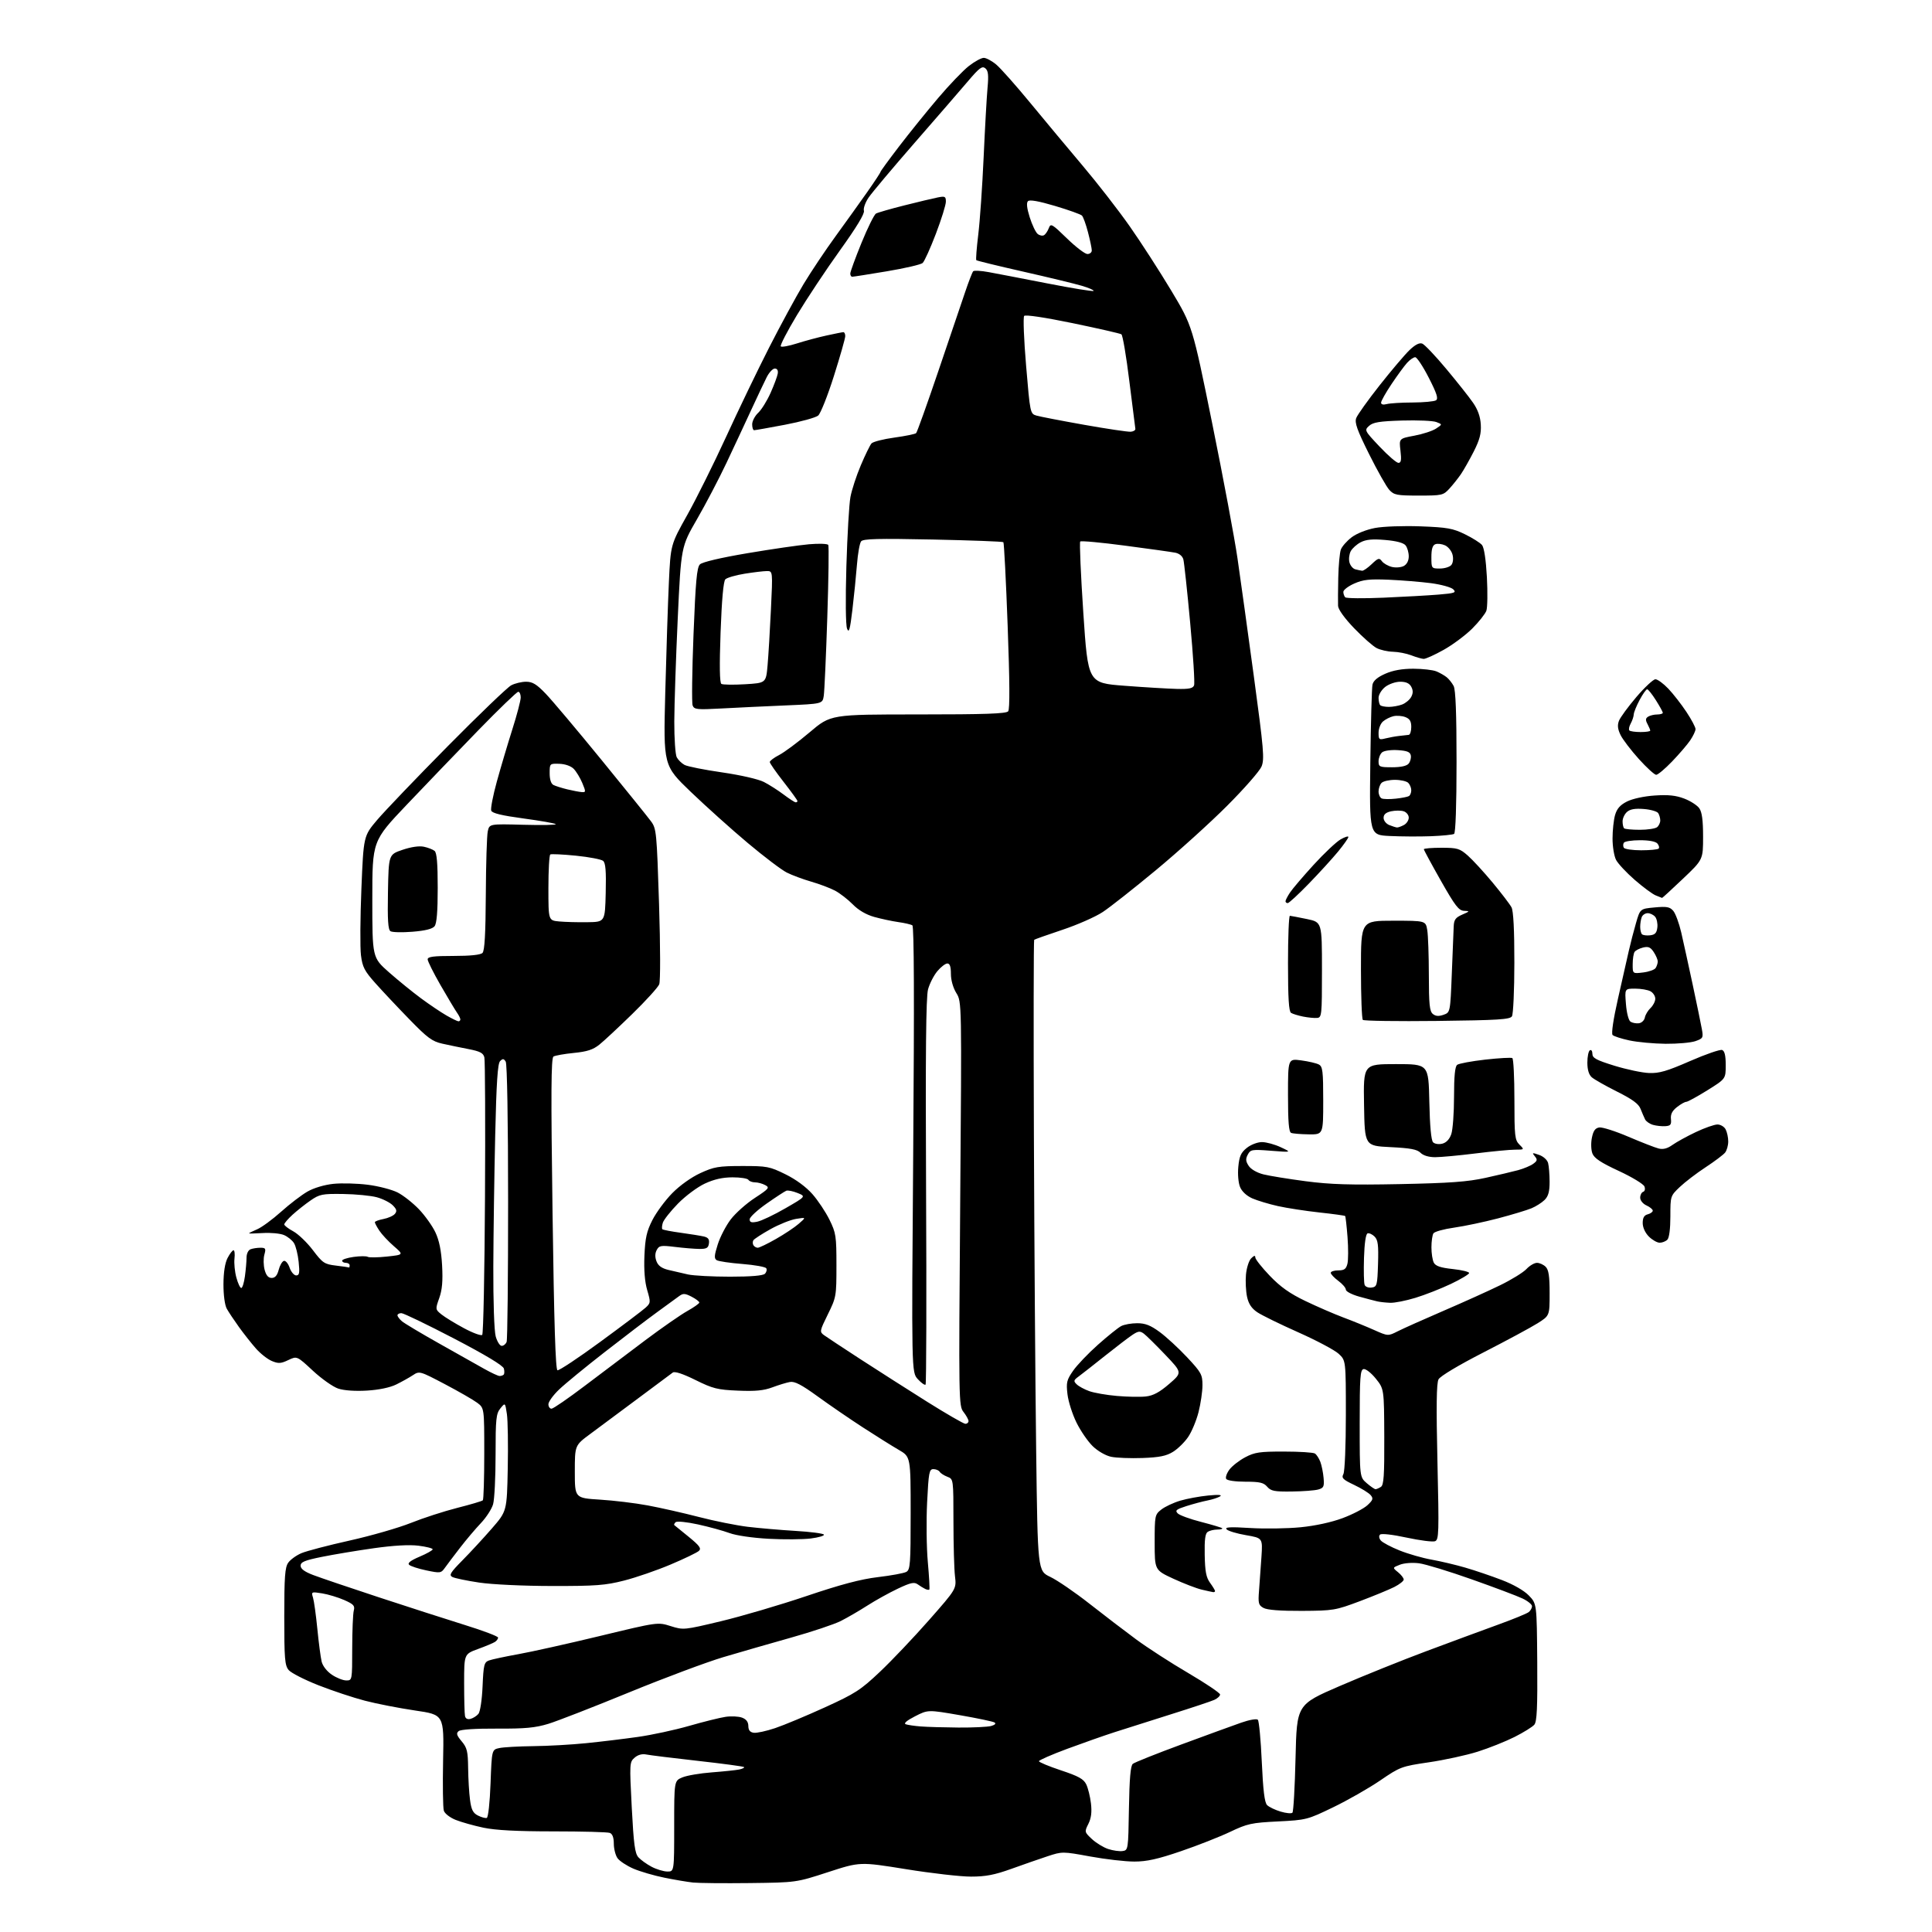 <?xml version="1.0" encoding="UTF-8" standalone="no"?>
<svg 
  version="1.1" 
  xmlns="http://www.w3.org/2000/svg" 
  xmlns:xlink="http://www.w3.org/1999/xlink" 
  xmlns:svg="http://www.w3.org/2000/svg"
  xmlns:rdf="http://www.w3.org/1999/02/22-rdf-syntax-ns#"
  xmlns:cc="http://creativecommons.org/ns#"
  xmlns:dc="http://purl.org/dc/elements/1.1/"
  viewBox="0 0 768 768"
  width="768"
  height="768"
>
<style>svg {background-color: white; }</style>"
<path stroke="none" fill="black" fill-rule="evenodd" d="M298.00,748.55C287.82,748.67 277.70,748.57 275.50,748.34C273.30,748.10 268.16,747.24 264.09,746.41C260.01,745.59 254.48,743.97 251.79,742.82C249.11,741.66 246.26,739.78 245.46,738.64C244.66,737.49 244.00,734.90 244.00,732.88C244.00,730.46 243.46,729.01 242.42,728.61C241.55,728.27 231.45,728.00 219.98,728.00C205.52,728.00 197.00,727.55 192.18,726.54C188.36,725.73 183.40,724.34 181.15,723.44C178.86,722.53 176.79,720.92 176.43,719.78C176.07,718.66 175.94,709.62 176.14,699.69C176.50,681.63 176.50,681.63 165.00,679.95C158.68,679.02 149.70,677.27 145.06,676.06C140.41,674.85 132.09,672.08 126.56,669.91C121.03,667.73 115.71,665.01 114.75,663.87C113.22,662.04 113.00,659.40 113.00,642.61C113.00,626.83 113.28,623.05 114.57,621.21C115.43,619.98 117.79,618.27 119.82,617.41C121.84,616.55 130.47,614.29 139.00,612.39C147.53,610.49 158.48,607.33 163.33,605.39C168.19,603.44 176.49,600.75 181.76,599.41C187.04,598.07 191.62,596.72 191.93,596.40C192.24,596.09 192.50,587.71 192.50,577.77C192.50,559.71 192.50,559.71 189.68,557.61C188.13,556.45 182.34,553.12 176.81,550.21C166.88,544.99 166.72,544.95 164.13,546.66C162.68,547.62 159.70,549.28 157.50,550.36C155.02,551.58 150.61,552.50 145.88,552.78C141.22,553.06 136.79,552.76 134.46,551.99C132.37,551.30 127.83,548.09 124.36,544.87C118.06,539.01 118.06,539.01 114.60,540.65C111.68,542.05 110.67,542.11 108.08,541.03C106.40,540.34 103.55,538.11 101.76,536.08C99.97,534.05 96.92,530.20 95.00,527.53C93.08,524.85 90.89,521.58 90.15,520.24C89.36,518.81 88.82,514.82 88.83,510.49C88.85,505.79 89.43,502.06 90.46,500.08C91.33,498.39 92.40,497.00 92.82,497.00C93.25,497.00 93.42,498.49 93.21,500.32C93.00,502.14 93.33,505.52 93.95,507.82C94.57,510.12 95.45,512.00 95.90,512.00C96.36,512.00 97.01,509.91 97.36,507.36C97.71,504.81 98.00,501.48 98.00,499.97C98.00,498.38 98.67,496.96 99.58,496.61C100.45,496.27 102.22,496.00 103.51,496.00C105.59,496.00 105.77,496.31 105.09,498.75C104.67,500.26 104.72,502.96 105.19,504.75C105.79,507.00 106.65,508.00 108.00,508.00C109.34,508.00 110.20,507.02 110.77,504.82C111.22,503.07 112.14,501.45 112.82,501.23C113.49,501.00 114.53,502.21 115.12,503.91C115.71,505.61 116.89,507.00 117.74,507.00C119.00,507.00 119.18,506.04 118.72,501.62C118.42,498.66 117.58,495.30 116.86,494.15C116.14,493.00 114.33,491.55 112.84,490.93C111.34,490.31 107.62,489.96 104.56,490.15C101.50,490.34 99.00,490.39 99.00,490.26C99.00,490.13 100.46,489.41 102.25,488.65C104.04,487.89 108.30,484.76 111.72,481.70C115.14,478.63 119.87,475.02 122.22,473.67C124.75,472.22 128.95,470.97 132.50,470.60C135.80,470.25 141.98,470.42 146.24,470.96C150.50,471.50 155.81,472.89 158.06,474.03C160.31,475.18 164.11,478.17 166.52,480.68C168.93,483.20 171.88,487.33 173.08,489.88C174.59,493.07 175.41,497.13 175.74,503.00C176.08,509.24 175.78,512.70 174.61,516.00C173.03,520.45 173.03,520.52 175.48,522.50C176.84,523.60 180.86,526.06 184.42,527.97C187.97,529.88 191.25,531.08 191.69,530.64C192.14,530.20 192.63,505.68 192.79,476.17C192.96,446.65 192.84,421.52 192.54,420.32C192.11,418.58 190.83,417.92 186.25,417.03C183.09,416.42 178.39,415.45 175.81,414.87C171.80,413.98 169.90,412.58 162.70,405.16C158.06,400.40 152.00,393.95 149.22,390.83C144.88,385.97 144.07,384.39 143.49,379.73C143.11,376.75 143.19,364.86 143.66,353.32C144.52,332.33 144.52,332.33 149.95,325.91C152.94,322.39 165.53,309.23 177.94,296.68C190.35,284.12 201.72,273.21 203.20,272.43C204.69,271.64 207.36,271.00 209.13,271.00C211.69,271.00 213.33,272.00 216.93,275.76C219.45,278.38 229.40,290.19 239.05,302.01C248.70,313.83 257.60,324.86 258.81,326.52C260.93,329.39 261.07,330.92 261.98,359.30C262.52,376.49 262.55,390.00 262.05,391.28C261.56,392.50 256.74,397.81 251.33,403.08C245.92,408.35 240.04,413.84 238.24,415.27C235.75,417.27 233.37,418.04 228.11,418.56C224.33,418.93 220.69,419.58 220.02,419.99C219.06,420.58 218.98,434.16 219.65,482.54C220.25,526.05 220.83,544.44 221.60,544.70C222.21,544.90 229.86,539.83 238.60,533.42C247.35,527.01 255.46,520.90 256.62,519.83C258.66,517.97 258.69,517.68 257.28,512.87C256.31,509.57 255.93,504.88 256.17,499.18C256.47,492.12 257.06,489.47 259.33,485.00C260.87,481.98 264.41,477.17 267.21,474.32C270.24,471.24 274.76,468.01 278.40,466.33C283.85,463.82 285.61,463.52 295.02,463.51C304.90,463.50 305.95,463.70 312.22,466.79C316.36,468.82 320.43,471.82 322.94,474.67C325.16,477.19 328.22,481.79 329.74,484.88C332.31,490.11 332.50,491.37 332.50,503.02C332.50,515.24 332.42,515.71 329.09,522.46C325.80,529.16 325.75,529.42 327.59,530.77C328.64,531.53 335.12,535.81 342.00,540.28C348.88,544.74 360.80,552.35 368.50,557.19C376.20,562.02 383.06,565.98 383.75,565.99C384.44,565.99 385.00,565.51 385.00,564.91C385.00,564.31 384.11,562.69 383.03,561.31C381.10,558.86 381.08,557.36 381.69,478.54C382.32,398.26 382.32,398.26 380.16,394.76C378.86,392.65 378.00,389.62 378.00,387.13C378.00,384.24 377.58,383.00 376.59,383.00C375.81,383.00 374.02,384.37 372.62,386.05C371.21,387.72 369.54,390.98 368.91,393.30C368.09,396.33 367.87,418.67 368.13,473.67C368.34,515.56 368.24,550.09 367.93,550.41C367.61,550.72 366.23,549.75 364.85,548.24C362.34,545.50 362.34,545.50 363.02,457.00C363.47,397.72 363.36,368.28 362.68,367.84C362.12,367.48 359.61,366.89 357.08,366.54C354.56,366.18 350.25,365.26 347.50,364.49C344.29,363.59 341.23,361.80 339.00,359.51C337.07,357.55 333.91,355.10 331.97,354.06C330.03,353.03 325.75,351.41 322.47,350.47C319.19,349.52 314.80,347.89 312.73,346.84C310.65,345.79 303.68,340.51 297.23,335.09C290.78,329.68 280.60,320.53 274.60,314.78C263.70,304.31 263.70,304.31 264.45,275.40C264.86,259.51 265.51,239.75 265.89,231.50C266.59,216.50 266.59,216.50 273.22,204.67C276.86,198.16 283.79,184.21 288.63,173.67C293.46,163.13 301.14,147.18 305.70,138.23C310.26,129.29 316.43,117.91 319.42,112.95C322.41,107.99 328.15,99.40 332.18,93.87C336.21,88.33 341.86,80.44 344.75,76.33C347.64,72.22 350.00,68.63 350.00,68.35C350.00,68.07 353.34,63.50 357.42,58.17C361.49,52.85 368.46,44.23 372.90,39.00C377.33,33.77 382.83,28.04 385.12,26.25C387.40,24.46 390.08,23.00 391.06,23.00C392.04,23.00 394.29,24.21 396.05,25.69C397.81,27.17 403.90,34.04 409.58,40.94C415.27,47.85 424.67,59.12 430.48,66.00C436.29,72.88 444.68,83.67 449.11,90.00C453.55,96.33 460.97,107.82 465.60,115.54C474.01,129.58 474.01,129.58 481.92,168.54C486.27,189.97 490.78,214.03 491.93,222.00C493.09,229.97 496.02,251.11 498.44,268.98C502.37,297.99 502.69,301.80 501.47,304.72C500.72,306.52 494.57,313.54 487.80,320.31C481.04,327.09 468.32,338.58 459.55,345.85C450.78,353.12 441.26,360.63 438.38,362.53C435.51,364.44 428.28,367.63 422.33,369.61C416.37,371.60 411.32,373.39 411.10,373.59C410.88,373.79 410.83,408.73 410.99,451.23C411.15,493.73 411.55,550.09 411.89,576.49C412.50,624.47 412.50,624.47 417.50,626.84C420.25,628.14 427.23,632.91 433.00,637.44C438.77,641.97 447.14,648.37 451.59,651.65C456.04,654.94 465.37,660.98 472.34,665.06C479.30,669.15 485.00,672.99 485.00,673.59C485.00,674.19 483.98,675.15 482.72,675.72C481.47,676.29 473.71,678.87 465.47,681.46C457.24,684.05 447.12,687.26 443.00,688.59C438.88,689.92 430.44,692.89 424.25,695.18C418.06,697.48 413.00,699.69 413.00,700.10C413.00,700.50 416.94,702.14 421.75,703.74C428.74,706.06 430.76,707.18 431.79,709.30C432.51,710.76 433.35,714.17 433.67,716.87C434.08,720.35 433.78,722.73 432.65,725.01C431.06,728.18 431.08,728.27 434.05,731.05C435.71,732.60 438.62,734.38 440.52,735.01C442.41,735.63 444.99,736.00 446.23,735.82C448.47,735.50 448.50,735.30 448.77,718.85C448.97,706.96 449.41,701.91 450.31,701.16C451.00,700.58 459.65,697.13 469.54,693.48C479.42,689.83 490.12,685.93 493.33,684.81C496.62,683.65 499.53,683.14 500.01,683.63C500.48,684.11 501.19,691.62 501.58,700.33C502.10,711.76 502.68,716.54 503.69,717.55C504.46,718.32 506.87,719.48 509.05,720.13C511.23,720.79 513.35,720.99 513.76,720.58C514.17,720.17 514.73,710.34 515.00,698.72C515.50,677.61 515.50,677.61 532.50,670.25C541.85,666.21 557.38,659.95 567.00,656.36C576.62,652.76 589.44,648.03 595.47,645.84C601.51,643.66 607.02,641.40 607.72,640.81C608.43,640.23 609.00,639.19 609.00,638.49C609.00,637.80 607.31,636.42 605.25,635.44C603.19,634.45 594.12,631.03 585.10,627.84C576.08,624.64 566.63,621.76 564.10,621.43C561.47,621.09 558.21,621.33 556.50,621.99C553.50,623.16 553.50,623.16 555.75,624.99C556.99,626.00 558.00,627.30 558.00,627.89C558.00,628.48 556.31,629.81 554.25,630.86C552.19,631.90 546.00,634.45 540.50,636.52C530.88,640.13 530.01,640.28 517.50,640.35C508.94,640.39 503.74,639.99 502.27,639.18C500.27,638.08 500.08,637.36 500.49,632.22C500.74,629.08 501.17,623.10 501.44,618.95C501.94,611.40 501.94,611.40 495.34,610.26C491.71,609.64 488.23,608.60 487.62,607.95C486.76,607.04 488.92,606.91 497.00,607.41C502.77,607.76 511.77,607.63 517.00,607.11C522.81,606.54 529.31,605.13 533.71,603.48C537.68,602.00 542.11,599.70 543.56,598.36C545.79,596.29 545.99,595.69 544.87,594.35C544.15,593.48 541.19,591.65 538.30,590.28C533.79,588.14 533.18,587.53 534.02,585.96C534.57,584.93 535.00,574.67 535.00,562.47C535.00,540.80 535.00,540.80 532.14,538.15C530.57,536.69 523.36,532.86 516.13,529.64C508.89,526.42 501.54,522.82 499.78,521.63C497.52,520.10 496.33,518.32 495.72,515.49C495.25,513.29 495.05,509.33 495.29,506.68C495.53,504.02 496.46,501.11 497.36,500.21C498.51,499.06 499.00,498.96 499.00,499.85C499.00,500.56 501.59,503.83 504.75,507.13C509.01,511.58 512.68,514.18 518.91,517.17C523.54,519.39 530.29,522.32 533.91,523.68C537.54,525.03 543.03,527.27 546.13,528.65C551.76,531.16 551.76,531.16 555.63,529.20C557.76,528.12 565.94,524.46 573.81,521.07C581.69,517.68 591.81,513.11 596.31,510.91C600.82,508.72 605.53,505.81 606.79,504.46C608.05,503.11 609.93,502.00 610.97,502.00C612.01,502.00 613.56,502.71 614.43,503.57C615.62,504.77 616.00,507.29 616.00,514.07C616.00,523.00 616.00,523.00 611.25,526.00C608.64,527.65 598.96,532.87 589.74,537.59C579.76,542.70 572.52,547.04 571.84,548.30C571.02,549.84 570.90,558.92 571.41,581.22C572.06,609.43 571.98,612.07 570.45,612.66C569.53,613.01 564.45,612.36 559.14,611.22C553.50,610.00 549.12,609.51 548.59,610.03C548.05,610.56 548.17,611.50 548.89,612.37C549.56,613.17 552.92,614.96 556.37,616.34C559.82,617.72 565.53,619.36 569.07,619.98C572.61,620.61 578.65,622.04 582.50,623.16C586.35,624.28 592.90,626.50 597.05,628.10C601.63,629.85 605.84,632.27 607.75,634.25C610.90,637.50 610.90,637.50 611.08,660.75C611.21,678.72 610.95,684.35 609.93,685.58C609.21,686.45 605.66,688.65 602.06,690.47C598.45,692.28 591.84,694.92 587.36,696.33C582.88,697.74 574.17,699.64 568.01,700.54C557.12,702.14 556.58,702.34 548.65,707.76C544.17,710.82 535.77,715.61 530.00,718.40C519.70,723.38 519.28,723.48 508.00,724.05C497.49,724.57 495.85,724.93 489.00,728.19C484.88,730.15 476.07,733.62 469.44,735.88C460.19,739.04 455.86,740.00 450.90,740.00C447.34,740.00 439.45,739.09 433.37,737.98C422.38,735.97 422.27,735.97 416.40,737.90C413.16,738.97 406.68,741.22 402.00,742.91C395.38,745.29 391.84,745.98 386.00,745.98C381.88,745.99 370.25,744.66 360.18,743.03C341.85,740.08 341.85,740.08 329.18,744.20C316.50,748.33 316.50,748.33 298.00,748.55zM265.25,743.96C268.00,744.00 268.00,744.00 268.00,725.95C268.00,707.90 268.00,707.90 271.25,706.54C273.04,705.79 278.33,704.89 283.00,704.54C287.68,704.18 292.57,703.67 293.87,703.40C295.17,703.12 296.03,702.69 295.77,702.44C295.52,702.18 287.25,701.07 277.40,699.97C267.56,698.87 258.34,697.73 256.91,697.44C255.25,697.10 253.59,697.55 252.26,698.71C250.25,700.45 250.22,700.96 251.13,718.46C251.90,733.12 252.38,736.77 253.78,738.31C254.73,739.36 257.07,741.04 259.00,742.06C260.92,743.08 263.74,743.93 265.25,743.96zM193.50,722.65C194.07,722.47 194.72,716.54 195.00,708.93C195.50,695.52 195.50,695.52 198.50,694.88C200.15,694.52 206.22,694.19 212.00,694.12C217.78,694.06 227.22,693.53 233.00,692.94C238.78,692.36 248.02,691.24 253.54,690.46C259.07,689.68 268.26,687.70 273.96,686.06C279.67,684.42 286.18,682.80 288.42,682.47C290.66,682.13 293.61,682.28 294.98,682.79C296.65,683.41 297.46,684.49 297.48,686.11C297.49,687.78 298.14,688.59 299.62,688.80C300.79,688.97 304.62,688.14 308.12,686.96C311.63,685.78 320.52,682.07 327.89,678.71C339.98,673.20 342.10,671.84 349.79,664.56C354.48,660.13 363.24,650.90 369.27,644.05C380.23,631.60 380.23,631.60 379.62,626.55C379.29,623.77 379.01,613.95 379.01,604.73C379.00,587.95 379.00,587.95 376.60,587.04C375.28,586.53 373.90,585.65 373.54,585.06C373.18,584.48 372.05,584.00 371.04,584.00C369.38,584.00 369.14,585.30 368.54,597.25C368.18,604.54 368.30,615.23 368.83,621.00C369.35,626.77 369.62,631.67 369.43,631.87C369.24,632.08 368.50,631.97 367.79,631.63C367.08,631.29 365.74,630.47 364.81,629.80C363.41,628.80 361.99,629.11 356.86,631.54C353.42,633.17 347.98,636.19 344.77,638.25C341.56,640.31 336.81,643.07 334.21,644.38C331.62,645.69 322.75,648.65 314.50,650.97C306.25,653.29 294.10,656.79 287.50,658.75C280.90,660.72 264.02,667.03 250.00,672.78C235.97,678.54 221.57,684.14 218.00,685.24C212.77,686.83 208.77,687.21 197.56,687.15C188.94,687.10 183.12,687.49 182.32,688.15C181.28,689.02 181.52,689.82 183.51,692.19C185.67,694.76 186.01,696.18 186.09,702.83C186.14,707.05 186.47,712.74 186.84,715.47C187.36,719.42 188.02,720.71 190.00,721.71C191.38,722.40 192.95,722.83 193.50,722.65zM381.00,686.73C386.77,686.77 392.62,686.49 393.99,686.11C395.51,685.68 396.04,685.14 395.34,684.71C394.72,684.32 388.51,683.02 381.55,681.81C368.89,679.62 368.89,679.62 363.73,682.26C360.46,683.93 359.11,685.09 360.04,685.42C360.84,685.70 363.52,686.10 366.00,686.29C368.48,686.49 375.23,686.68 381.00,686.73zM187.05,683.28C188.09,683.01 189.49,682.11 190.18,681.29C190.89,680.42 191.59,675.79 191.83,670.33C192.20,661.78 192.45,660.78 194.37,660.06C195.54,659.63 200.78,658.51 206.00,657.57C211.22,656.64 225.84,653.38 238.48,650.33C261.47,644.78 261.47,644.78 266.60,646.40C271.67,648.00 271.91,647.97 286.59,644.46C294.77,642.50 310.02,638.02 320.48,634.49C334.22,629.85 342.14,627.75 349.00,626.93C354.23,626.31 359.29,625.38 360.25,624.86C361.84,624.02 362.00,621.84 362.00,601.51C362.00,579.08 362.00,579.08 357.25,576.33C354.64,574.82 348.23,570.80 343.00,567.41C337.77,564.02 329.68,558.47 325.00,555.07C318.58,550.42 315.89,549.02 314.00,549.36C312.62,549.61 309.48,550.57 307.00,551.50C303.61,552.77 300.25,553.10 293.36,552.80C285.19,552.46 283.41,552.01 276.45,548.57C271.41,546.08 268.23,545.04 267.44,545.61C266.77,546.10 260.49,550.77 253.49,556.00C246.49,561.23 238.01,567.54 234.63,570.02C228.50,574.55 228.50,574.55 228.50,585.02C228.50,595.50 228.50,595.50 238.50,596.13C244.00,596.47 252.55,597.50 257.50,598.43C262.45,599.35 271.57,601.41 277.76,603.01C283.95,604.62 292.73,606.38 297.26,606.93C301.79,607.47 310.34,608.21 316.25,608.56C322.16,608.91 327.23,609.57 327.51,610.02C327.80,610.48 325.45,611.17 322.30,611.57C319.15,611.96 311.61,612.02 305.54,611.69C299.12,611.34 292.62,610.39 290.00,609.42C287.52,608.50 281.90,606.96 277.50,605.99C272.96,605.00 269.10,604.61 268.57,605.10C268.05,605.58 267.83,606.11 268.07,606.28C268.30,606.45 270.89,608.55 273.82,610.95C278.12,614.47 278.88,615.53 277.82,616.51C277.09,617.18 272.04,619.62 266.58,621.92C261.13,624.23 252.80,627.10 248.08,628.30C240.64,630.20 236.84,630.49 219.50,630.46C208.07,630.45 195.64,629.86 190.50,629.10C185.55,628.36 180.75,627.36 179.83,626.88C178.40,626.14 179.02,625.13 183.83,620.25C186.96,617.09 192.21,611.40 195.51,607.61C201.50,600.71 201.50,600.71 201.84,583.72C202.03,574.37 201.87,564.65 201.50,562.12C200.81,557.52 200.81,557.52 198.90,559.87C197.21,561.96 197.00,563.99 197.00,578.37C197.00,587.25 196.56,596.06 196.01,597.96C195.47,599.85 193.29,603.22 191.17,605.45C189.05,607.68 185.33,612.07 182.91,615.21C180.48,618.34 177.77,621.94 176.88,623.19C175.32,625.38 175.03,625.42 169.44,624.25C166.24,623.58 163.17,622.57 162.61,622.01C161.93,621.33 163.28,620.29 166.80,618.80C169.66,617.59 172.00,616.27 172.00,615.87C172.00,615.47 169.46,614.83 166.36,614.44C162.71,613.98 156.42,614.34 148.61,615.44C141.95,616.38 132.68,617.92 128.00,618.87C121.10,620.26 119.50,620.93 119.50,622.39C119.50,623.64 121.05,624.79 124.50,626.10C127.25,627.15 138.95,631.12 150.50,634.92C162.05,638.72 177.46,643.68 184.75,645.95C192.04,648.21 198.00,650.47 198.00,650.97C198.00,651.47 197.44,652.25 196.75,652.69C196.06,653.14 193.03,654.41 190.00,655.51C184.50,657.53 184.50,657.53 184.50,669.01C184.50,675.33 184.65,681.24 184.84,682.13C185.05,683.18 185.85,683.59 187.05,683.28zM137.65,668.00C139.99,668.00 140.00,667.97 140.01,655.25C140.02,648.24 140.30,641.49 140.63,640.25C141.15,638.32 140.59,637.70 136.83,636.04C134.40,634.97 130.45,633.78 128.05,633.39C123.79,632.71 123.70,632.75 124.43,635.10C124.83,636.42 125.61,642.00 126.15,647.50C126.69,653.00 127.46,658.84 127.85,660.48C128.27,662.25 129.93,664.38 131.93,665.73C133.78,666.98 136.35,668.00 137.65,668.00zM482.25,632.90C481.84,632.84 479.79,632.40 477.69,631.90C475.60,631.41 470.54,629.46 466.44,627.57C459.00,624.13 459.00,624.13 459.00,613.14C459.00,602.45 459.07,602.09 461.64,600.07C463.09,598.93 466.47,597.34 469.16,596.54C471.85,595.75 476.85,594.82 480.27,594.49C484.34,594.09 485.98,594.21 485.00,594.83C484.18,595.35 481.93,596.08 480.00,596.46C478.07,596.83 474.32,597.84 471.65,598.68C467.55,599.99 467.01,600.44 468.17,601.60C468.92,602.35 473.09,603.87 477.44,604.98C481.78,606.10 485.56,607.23 485.84,607.50C486.11,607.78 485.25,608.01 483.92,608.02C482.59,608.02 480.88,608.43 480.12,608.91C479.09,609.55 478.77,611.98 478.89,618.14C479.02,624.71 479.47,627.08 481.03,629.21C482.11,630.70 483.00,632.16 483.00,632.46C483.00,632.76 482.66,632.95 482.25,632.90zM513.47,592.90C506.61,592.99 505.20,592.71 503.73,591.00C502.32,589.36 500.78,589.00 495.07,589.00C491.09,589.00 487.83,588.53 487.44,587.90C487.06,587.30 487.64,585.63 488.71,584.19C489.78,582.75 492.61,580.55 494.99,579.29C498.75,577.30 500.76,577.00 510.41,577.02C516.51,577.02 522.03,577.37 522.69,577.79C523.34,578.20 524.31,579.69 524.85,581.09C525.38,582.50 525.97,585.39 526.15,587.53C526.45,590.95 526.19,591.50 523.99,592.11C522.62,592.49 517.89,592.85 513.47,592.90zM546.81,591.98C547.19,591.98 548.14,591.56 548.92,591.07C550.08,590.34 550.33,586.58 550.27,571.14C550.19,552.12 550.19,552.12 546.90,548.02C545.08,545.76 542.91,544.07 542.05,544.23C540.71,544.50 540.50,547.37 540.50,565.86C540.50,587.17 540.50,587.17 543.31,589.59C544.85,590.91 546.42,591.99 546.81,591.98zM454.17,579.58C449.40,579.75 443.79,579.54 441.70,579.10C439.52,578.64 436.41,576.85 434.39,574.90C432.46,573.03 429.55,568.80 427.92,565.49C426.29,562.19 424.68,557.13 424.34,554.25C423.79,549.58 424.03,548.56 426.56,544.92C428.11,542.67 432.56,538.01 436.44,534.56C440.32,531.11 444.48,527.77 445.68,527.14C446.89,526.51 449.75,526.00 452.05,526.00C455.26,526.00 457.35,526.82 461.00,529.50C463.63,531.43 468.53,535.95 471.89,539.54C477.53,545.57 478.00,546.43 478.00,550.64C478.00,553.16 477.29,557.98 476.43,561.36C475.57,564.74 473.71,569.19 472.29,571.25C470.88,573.32 468.17,575.97 466.28,577.13C463.62,578.78 460.88,579.33 454.17,579.58zM219.25,559.98C219.94,559.97 225.90,555.86 232.50,550.86C239.10,545.86 249.90,537.72 256.50,532.77C263.10,527.82 270.63,522.59 273.24,521.14C275.84,519.69 277.98,518.17 277.99,517.78C277.99,517.38 276.61,516.33 274.92,515.46C272.34,514.12 271.54,514.08 270.03,515.18C269.04,515.91 265.14,518.74 261.37,521.49C257.59,524.23 248.20,531.38 240.50,537.38C232.80,543.37 224.59,550.11 222.25,552.35C219.91,554.58 218.00,557.22 218.00,558.21C218.00,559.19 218.56,559.99 219.25,559.98zM455.50,555.12C458.43,554.79 460.91,553.46 464.74,550.16C469.98,545.64 469.98,545.64 463.24,538.57C459.53,534.68 455.69,530.90 454.71,530.16C453.18,529.03 452.51,529.09 450.23,530.58C448.76,531.55 443.84,535.30 439.30,538.92C434.77,542.54 430.03,546.25 428.78,547.17C426.76,548.65 426.67,549.01 428.00,550.29C428.82,551.09 431.07,552.31 433.00,553.00C434.93,553.69 439.88,554.56 444.00,554.91C448.12,555.27 453.30,555.37 455.50,555.12zM198.58,546.98C199.18,546.99 199.92,546.75 200.22,546.44C200.53,546.14 200.56,545.05 200.30,544.03C199.98,542.82 193.06,538.65 180.47,532.08C169.83,526.54 160.42,522.00 159.56,522.00C158.70,522.00 158.00,522.38 158.00,522.85C158.00,523.31 158.79,524.37 159.75,525.20C160.71,526.03 167.35,530.00 174.50,534.02C181.65,538.05 189.75,542.61 192.50,544.15C195.25,545.69 197.99,546.97 198.58,546.98zM199.44,535.00C200.18,535.00 201.06,534.29 201.39,533.42C201.73,532.55 201.99,507.46 201.98,477.67C201.98,445.49 201.59,422.89 201.03,422.01C200.26,420.79 199.85,420.75 198.79,421.81C197.83,422.77 197.33,430.32 196.85,451.30C196.49,466.81 196.15,490.30 196.10,503.50C196.05,517.37 196.45,529.08 197.05,531.25C197.63,533.31 198.70,535.00 199.44,535.00zM552.64,517.88C550.92,517.82 548.60,517.57 547.50,517.32C546.40,517.08 543.14,516.21 540.25,515.41C537.36,514.60 535.00,513.37 535.00,512.66C535.00,511.95 533.65,510.38 532.00,509.16C530.35,507.94 529.00,506.50 529.00,505.97C529.00,505.44 530.34,505.00 531.98,505.00C534.36,505.00 535.09,504.47 535.62,502.38C535.98,500.94 536.00,496.15 535.66,491.73C535.32,487.32 534.89,483.56 534.71,483.38C534.53,483.20 529.91,482.56 524.44,481.97C518.97,481.37 511.57,480.23 508.00,479.44C504.43,478.64 499.84,477.26 497.82,476.38C495.56,475.38 493.68,473.65 492.95,471.87C492.26,470.23 491.96,466.74 492.25,463.80C492.65,459.61 493.30,458.17 495.62,456.31C497.25,455.01 499.87,454.01 501.64,454.00C503.37,454.00 506.74,454.92 509.14,456.05C513.50,458.09 513.50,458.09 505.34,457.45C497.66,456.85 497.10,456.94 496.02,458.97C495.10,460.68 495.17,461.61 496.36,463.43C497.26,464.80 499.63,466.17 502.23,466.83C504.63,467.43 512.20,468.66 519.05,469.56C528.86,470.85 536.81,471.09 556.50,470.70C576.33,470.30 583.36,469.79 590.50,468.22C595.45,467.13 601.31,465.74 603.53,465.14C605.75,464.53 608.43,463.41 609.49,462.63C611.13,461.43 611.22,460.97 610.10,459.62C608.91,458.19 609.09,458.13 611.79,459.08C613.51,459.67 615.05,461.07 615.39,462.31C615.71,463.52 615.98,466.86 615.99,469.75C616.00,473.66 615.49,475.51 614.02,476.98C612.94,478.06 610.57,479.57 608.77,480.32C606.97,481.07 601.00,482.87 595.50,484.32C590.00,485.76 582.14,487.42 578.04,488.00C573.94,488.58 570.24,489.60 569.81,490.28C569.38,490.95 569.02,493.44 569.02,495.82C569.01,498.19 569.44,500.95 569.97,501.95C570.69,503.28 572.67,503.95 577.47,504.46C581.06,504.84 584.00,505.56 584.00,506.04C584.00,506.53 580.74,508.48 576.75,510.38C572.76,512.27 566.42,514.77 562.64,515.91C558.87,517.06 554.37,517.95 552.64,517.88zM545.25,511.82C547.37,511.52 547.52,510.98 547.79,502.36C548.02,494.93 547.76,492.91 546.42,491.56C545.51,490.65 544.26,490.08 543.63,490.29C542.93,490.52 542.39,494.17 542.21,500.01C542.05,505.15 542.16,509.98 542.46,510.75C542.75,511.52 543.99,512.00 545.25,511.82zM290.20,507.50C298.51,507.50 303.30,507.10 304.06,506.34C304.70,505.70 304.94,504.72 304.60,504.16C304.26,503.60 299.98,502.84 295.10,502.45C290.22,502.07 285.64,501.39 284.91,500.95C283.84,500.28 283.91,499.13 285.31,494.70C286.25,491.71 288.58,487.22 290.48,484.73C292.39,482.23 296.70,478.39 300.08,476.19C305.72,472.50 306.04,472.09 304.17,471.09C303.05,470.49 301.23,470.00 300.12,470.00C299.02,470.00 297.84,469.55 297.50,469.00C297.16,468.45 294.32,468.00 291.19,468.01C287.25,468.02 283.86,468.78 280.17,470.50C277.23,471.87 272.46,475.43 269.50,478.45C266.56,481.46 263.86,484.88 263.49,486.04C263.12,487.20 263.04,488.37 263.30,488.64C263.57,488.90 266.87,489.54 270.64,490.05C274.41,490.57 278.54,491.23 279.81,491.53C281.52,491.93 282.05,492.66 281.81,494.29C281.56,496.10 280.86,496.49 278.00,496.47C276.07,496.45 271.71,496.09 268.31,495.67C262.73,494.99 262.01,495.11 261.06,496.89C260.36,498.20 260.32,499.72 260.96,501.38C261.63,503.15 263.04,504.17 265.71,504.82C267.79,505.32 271.30,506.13 273.50,506.62C275.70,507.10 283.21,507.50 290.20,507.50zM138.75,503.84C138.89,503.93 139.00,503.55 139.00,503.00C139.00,502.45 138.32,502.00 137.50,502.00C136.68,502.00 136.00,501.61 136.00,501.14C136.00,500.66 138.07,499.99 140.60,499.64C143.14,499.29 145.65,499.28 146.18,499.61C146.72,499.94 150.16,499.89 153.83,499.50C160.50,498.78 160.50,498.78 156.55,495.36C154.38,493.48 151.80,490.72 150.81,489.22C149.82,487.73 149.01,486.21 149.01,485.86C149.00,485.51 150.53,484.94 152.40,484.58C154.27,484.23 156.32,483.31 156.97,482.54C157.88,481.44 157.70,480.70 156.12,479.12C155.01,478.01 152.17,476.58 149.80,475.93C147.44,475.29 141.42,474.70 136.43,474.63C128.08,474.51 127.04,474.72 123.43,477.22C121.27,478.71 118.04,481.28 116.25,482.91C114.46,484.55 113.00,486.26 113.00,486.72C113.00,487.17 114.61,488.41 116.58,489.47C118.55,490.54 122.06,493.90 124.37,496.95C128.27,502.09 128.95,502.54 133.54,503.09C136.27,503.42 138.61,503.76 138.75,503.84zM301.21,496.00C301.82,496.00 305.05,494.45 308.40,492.54C311.76,490.64 315.85,487.92 317.50,486.48C320.50,483.88 320.50,483.88 316.50,484.52C314.30,484.86 309.71,486.70 306.29,488.60C302.88,490.50 299.82,492.49 299.48,493.02C299.15,493.56 299.16,494.45 299.50,495.00C299.84,495.55 300.61,496.00 301.21,496.00zM659.75,494.00C658.74,494.00 656.80,492.90 655.45,491.55C653.97,490.06 653.00,487.94 653.00,486.16C653.00,484.07 653.57,483.08 655.00,482.71C656.10,482.42 657.00,481.77 657.00,481.25C657.00,480.74 655.88,479.81 654.50,479.18C653.09,478.54 652.00,477.20 652.00,476.10C652.00,475.04 652.53,473.99 653.18,473.77C653.86,473.55 654.07,472.63 653.69,471.64C653.32,470.68 648.74,467.90 643.50,465.47C636.35,462.16 633.73,460.42 633.00,458.51C632.46,457.09 632.38,454.32 632.81,452.23C633.38,449.46 634.14,448.42 635.76,448.18C636.97,448.01 642.18,449.67 647.34,451.88C652.51,454.09 657.90,456.19 659.33,456.55C661.14,457.00 662.80,456.57 664.85,455.11C666.47,453.96 670.65,451.66 674.14,450.01C677.64,448.35 681.50,447.00 682.71,447.00C683.93,447.00 685.40,447.87 685.96,448.93C686.53,450.00 687.00,452.16 687.00,453.74C687.00,455.32 686.44,457.32 685.75,458.18C685.06,459.04 681.58,461.66 678.00,464.01C674.42,466.35 669.81,469.88 667.75,471.84C664.02,475.39 664.00,475.45 664.00,483.50C664.00,488.47 663.54,492.06 662.80,492.80C662.14,493.46 660.77,494.00 659.75,494.00zM301.00,485.65C302.66,485.32 307.70,482.92 312.20,480.32C320.39,475.60 320.39,475.60 317.06,474.24C315.23,473.50 313.21,473.09 312.57,473.33C311.93,473.58 308.39,475.89 304.71,478.47C301.02,481.05 298.00,483.85 298.00,484.70C298.00,485.89 298.70,486.11 301.00,485.65zM570.50,460.00C567.95,460.00 565.77,459.34 564.68,458.25C563.33,456.89 560.65,456.39 552.72,456.00C542.50,455.50 542.50,455.50 542.23,439.25C541.95,423.00 541.95,423.00 554.90,423.00C567.86,423.00 567.86,423.00 568.18,437.95C568.39,447.69 568.91,453.32 569.68,454.08C570.34,454.74 571.94,454.98 573.33,454.63C574.92,454.23 576.19,452.89 576.90,450.86C577.51,449.12 578.00,442.42 578.00,435.97C578.00,427.77 578.38,423.96 579.25,423.29C579.94,422.76 584.97,421.83 590.43,421.21C595.89,420.60 600.72,420.33 601.18,420.61C601.63,420.89 602.00,428.29 602.00,437.06C602.00,451.67 602.17,453.17 604.00,455.00C606.00,457.00 606.00,457.00 602.25,457.01C600.19,457.01 593.12,457.69 586.54,458.51C579.96,459.33 572.74,460.00 570.50,460.00zM520.25,450.92C517.09,450.88 513.94,450.62 513.25,450.34C512.33,449.97 512.00,446.00 512.00,435.32C512.00,420.81 512.00,420.81 517.25,421.52C520.14,421.91 523.29,422.64 524.25,423.15C525.78,423.96 526.00,425.73 526.00,437.54C526.00,451.00 526.00,451.00 520.25,450.92zM662.00,447.67C660.62,447.77 658.42,447.53 657.09,447.15C655.77,446.77 654.36,445.79 653.95,444.98C653.55,444.16 652.73,442.28 652.14,440.78C651.35,438.77 648.88,436.97 642.78,433.92C638.23,431.64 633.71,429.08 632.75,428.23C631.60,427.22 631.00,425.23 631.00,422.40C631.00,420.05 631.45,417.84 632.00,417.50C632.55,417.16 633.00,417.79 633.00,418.91C633.00,420.58 634.52,421.40 641.75,423.64C646.56,425.12 652.75,426.43 655.50,426.54C659.56,426.70 662.62,425.81 671.82,421.79C678.05,419.07 683.79,417.09 684.57,417.39C685.57,417.77 686.00,419.59 686.00,423.40C686.00,428.86 686.00,428.86 678.67,433.43C674.63,435.94 670.87,438.00 670.30,438.00C669.73,438.00 668.07,438.94 666.61,440.09C664.72,441.58 664.03,442.95 664.23,444.84C664.45,447.05 664.07,447.53 662.00,447.67zM662.10,414.92C657.37,414.87 650.90,414.27 647.73,413.59C644.55,412.91 641.54,411.94 641.03,411.43C640.48,410.86 641.31,405.21 643.17,397.00C644.86,389.57 646.79,381.02 647.47,378.00C648.15,374.98 649.45,369.97 650.35,366.87C651.98,361.25 651.98,361.25 657.74,360.72C662.55,360.27 663.77,360.49 665.13,362.06C666.03,363.09 667.47,366.99 668.33,370.72C669.19,374.45 671.24,383.80 672.89,391.50C674.53,399.20 676.17,407.13 676.52,409.12C677.14,412.53 676.98,412.81 673.94,413.87C672.16,414.49 666.83,414.96 662.10,414.92zM651.49,406.76C652.58,406.62 653.65,405.60 653.85,404.50C654.05,403.40 655.07,401.69 656.11,400.71C657.15,399.73 658.00,398.06 658.00,397.00C658.00,395.94 657.13,394.60 656.07,394.04C655.00,393.47 652.27,393.00 649.99,393.00C645.84,393.00 645.84,393.00 646.34,399.14C646.62,402.67 647.39,405.64 648.16,406.14C648.90,406.62 650.40,406.90 651.49,406.76zM182.25,405.99C182.66,405.99 183.00,405.65 183.00,405.22C183.00,404.79 182.38,403.55 181.61,402.47C180.85,401.38 177.93,396.49 175.11,391.60C172.30,386.71 170.00,382.10 170.00,381.36C170.00,380.30 172.30,380.00 180.30,380.00C186.98,380.00 191.02,379.58 191.80,378.80C192.65,377.95 193.03,371.23 193.12,355.55C193.18,343.42 193.53,332.15 193.89,330.50C194.54,327.50 194.54,327.50 208.02,327.86C215.43,328.06 221.24,327.95 220.92,327.61C220.60,327.28 214.82,326.26 208.08,325.35C199.47,324.19 195.66,323.27 195.27,322.25C194.96,321.46 195.97,316.24 197.51,310.65C199.05,305.07 201.81,295.77 203.64,290.00C205.48,284.23 206.99,278.49 206.99,277.25C207.00,276.01 206.55,275.00 206.01,275.00C205.46,275.00 198.34,281.86 190.18,290.25C182.03,298.64 169.20,311.98 161.68,319.90C148.00,334.30 148.00,334.30 148.00,357.47C148.00,380.64 148.00,380.64 154.61,386.49C158.25,389.70 163.99,394.36 167.36,396.85C170.74,399.35 175.30,402.42 177.50,403.68C179.70,404.94 181.84,405.98 182.25,405.99zM571.29,405.84C555.45,406.02 542.16,405.83 541.75,405.42C541.34,405.01 541.00,395.97 541.00,385.33C541.00,366.00 541.00,366.00 553.87,366.00C566.74,366.00 566.74,366.00 567.36,369.75C567.70,371.81 567.98,379.86 567.99,387.63C568.00,399.20 568.28,401.99 569.56,403.05C570.67,403.97 571.89,404.07 573.81,403.40C576.50,402.46 576.50,402.46 577.12,386.98C577.46,378.47 577.79,370.04 577.87,368.25C577.98,365.60 578.60,364.74 581.25,363.58C584.31,362.25 584.36,362.16 582.00,362.07C579.88,361.98 578.46,360.14 572.75,350.07C569.04,343.52 566.00,337.90 566.00,337.58C566.00,337.26 569.13,337.00 572.97,337.00C579.33,337.00 580.24,337.27 583.47,340.10C585.41,341.81 589.86,346.65 593.35,350.85C596.84,355.06 600.22,359.48 600.85,360.68C601.61,362.12 601.99,369.67 601.98,382.68C601.98,393.58 601.54,403.18 601.02,404.00C600.22,405.26 595.53,405.55 571.29,405.84zM523.50,404.65C522.40,404.74 519.91,404.49 517.97,404.10C516.02,403.70 513.88,403.05 513.22,402.63C512.33,402.09 512.00,396.73 512.00,382.94C512.00,372.52 512.34,364.02 512.75,364.04C513.16,364.07 516.20,364.65 519.50,365.33C525.50,366.58 525.50,366.58 525.50,385.54C525.50,403.78 525.42,404.51 523.50,404.65zM653.17,386.57C655.46,386.30 657.71,385.49 658.15,384.79C658.60,384.08 658.98,382.92 658.98,382.21C658.99,381.51 658.28,379.82 657.39,378.47C656.11,376.52 655.24,376.15 653.14,376.66C651.69,377.02 650.17,377.80 649.77,378.40C649.36,379.01 649.02,381.20 649.02,383.29C649.00,387.08 649.00,387.08 653.17,386.57zM655.96,371.80C657.91,371.57 658.57,370.85 658.82,368.69C659.00,367.14 658.61,365.23 657.95,364.44C657.29,363.65 655.96,363.00 654.98,363.00C654.01,363.00 652.94,363.71 652.61,364.58C652.27,365.45 652.00,367.18 652.00,368.42C652.00,369.65 652.32,370.99 652.71,371.38C653.10,371.77 654.57,371.96 655.96,371.80zM164.00,370.38C159.88,370.72 155.93,370.62 155.22,370.17C154.26,369.55 154.01,365.71 154.22,354.52C154.50,339.69 154.50,339.69 160.00,337.82C163.42,336.66 166.63,336.19 168.50,336.59C170.15,336.94 172.06,337.68 172.75,338.24C173.64,338.95 174.00,343.19 174.00,352.93C174.00,362.37 173.61,367.11 172.75,368.19C171.91,369.26 169.06,369.97 164.00,370.38zM233.50,366.59C240.50,366.50 240.50,366.50 240.78,354.90C240.99,346.22 240.73,343.02 239.74,342.20C239.01,341.60 234.16,340.67 228.96,340.15C223.76,339.63 219.16,339.41 218.75,339.66C218.34,339.91 218.00,345.92 218.00,353.00C218.00,365.89 218.00,365.89 222.25,366.29C224.59,366.51 229.65,366.65 233.50,366.59zM511.89,359.00C511.40,359.00 511.00,358.66 511.01,358.25C511.01,357.84 511.81,356.29 512.78,354.82C513.75,353.35 517.97,348.40 522.15,343.82C526.33,339.24 531.16,334.69 532.88,333.69C534.60,332.70 536.00,332.26 536.00,332.71C536.00,333.17 534.16,335.78 531.91,338.52C529.65,341.26 524.43,346.99 520.29,351.25C516.16,355.51 512.38,359.00 511.89,359.00zM660.70,356.94C660.59,356.90 659.45,356.45 658.18,355.94C656.90,355.43 653.14,352.65 649.83,349.77C646.52,346.89 643.18,343.31 642.41,341.82C641.63,340.32 641.00,336.49 641.01,333.30C641.01,330.11 641.46,325.93 642.01,324.00C642.75,321.44 644.03,319.99 646.76,318.61C648.94,317.51 653.53,316.51 657.76,316.23C663.16,315.86 666.17,316.18 669.51,317.45C671.98,318.39 674.68,320.13 675.50,321.31C676.57,322.83 677.00,326.08 677.00,332.58C677.00,341.72 677.00,341.72 668.95,349.36C664.53,353.56 660.81,356.97 660.70,356.94zM652.39,338.00C655.84,338.00 658.96,337.70 659.32,337.34C659.69,336.98 659.48,336.08 658.87,335.34C658.17,334.50 655.58,334.00 651.94,334.00C648.74,334.00 645.84,334.45 645.50,335.00C645.16,335.55 645.16,336.45 645.50,337.00C645.84,337.55 648.94,338.00 652.39,338.00zM568.77,332.41C564.22,332.58 556.87,332.54 552.43,332.32C544.37,331.93 544.37,331.93 544.72,303.21C544.92,287.42 545.30,273.45 545.58,272.18C545.91,270.60 547.54,269.21 550.63,267.84C553.72,266.47 557.33,265.83 561.84,265.83C565.50,265.84 569.62,266.31 571.00,266.89C572.38,267.46 574.21,268.51 575.09,269.22C575.96,269.92 577.20,271.48 577.84,272.68C578.64,274.20 579.00,283.50 579.00,302.88C579.00,320.11 578.62,331.12 578.02,331.49C577.48,331.82 573.32,332.24 568.77,332.41zM651.83,329.86C654.93,329.86 658.04,329.38 658.73,328.81C659.43,328.23 659.99,327.02 659.98,326.13C659.98,325.23 659.61,323.93 659.17,323.24C658.73,322.54 656.14,321.80 653.43,321.59C649.95,321.31 647.99,321.66 646.75,322.76C645.79,323.61 645.00,325.29 645.00,326.49C645.00,327.69 645.27,328.93 645.60,329.26C645.92,329.59 648.73,329.86 651.83,329.86zM555.32,328.94C555.76,328.97 557.00,328.53 558.07,327.96C559.13,327.40 560.00,326.08 560.00,325.03C560.00,323.99 559.09,322.85 557.98,322.49C556.87,322.14 554.62,322.15 552.98,322.50C550.91,322.96 550.00,323.76 550.00,325.11C550.00,326.20 550.99,327.46 552.25,327.97C553.49,328.47 554.87,328.90 555.32,328.94zM316.25,318.93C316.66,318.97 317.00,318.74 317.00,318.43C317.00,318.11 314.52,314.69 311.50,310.82C308.48,306.96 306.00,303.40 306.00,302.92C306.00,302.44 307.69,301.17 309.75,300.11C311.81,299.04 317.26,294.99 321.86,291.09C330.22,284.00 330.22,284.00 364.99,284.00C391.60,284.00 399.99,283.71 400.77,282.75C401.45,281.91 401.38,270.84 400.56,248.76C399.90,230.75 399.13,215.80 398.86,215.53C398.59,215.26 385.99,214.79 370.85,214.47C348.95,214.02 343.11,214.17 342.30,215.20C341.73,215.92 340.99,220.10 340.65,224.50C340.30,228.90 339.49,236.95 338.84,242.40C337.89,250.34 337.47,251.82 336.72,249.90C336.17,248.48 336.06,238.30 336.45,225.08C336.82,212.74 337.54,200.37 338.06,197.58C338.58,194.78 340.42,189.12 342.17,185.00C343.91,180.88 345.83,176.95 346.43,176.27C347.03,175.60 351.12,174.55 355.51,173.95C359.91,173.34 363.81,172.55 364.18,172.17C364.56,171.80 368.53,160.70 373.01,147.50C377.49,134.30 382.29,120.12 383.69,116.00C385.08,111.88 386.51,108.20 386.86,107.83C387.21,107.46 389.98,107.61 393.00,108.17C396.02,108.72 406.53,110.74 416.34,112.66C426.15,114.58 434.41,115.92 434.69,115.64C434.97,115.36 432.87,114.44 430.02,113.60C427.18,112.76 416.68,110.22 406.68,107.96C396.69,105.70 388.33,103.66 388.10,103.43C387.87,103.20 388.22,98.64 388.87,93.29C389.53,87.95 390.49,74.11 391.01,62.54C391.53,50.97 392.23,38.55 392.56,34.94C393.03,29.81 392.84,28.11 391.68,27.15C390.44,26.12 389.32,26.95 384.85,32.21C381.91,35.67 372.35,46.71 363.61,56.73C354.87,66.76 346.63,76.56 345.30,78.51C343.97,80.46 343.13,82.84 343.42,83.78C343.77,84.91 340.48,90.35 333.91,99.50C328.38,107.20 320.68,118.80 316.79,125.27C312.90,131.75 310.01,137.34 310.37,137.70C310.73,138.06 313.61,137.53 316.76,136.53C319.92,135.52 325.20,134.10 328.50,133.38C331.80,132.66 334.84,132.05 335.25,132.04C335.66,132.02 336.00,132.73 336.00,133.61C336.00,134.50 333.97,141.63 331.49,149.46C329.02,157.29 326.20,164.37 325.24,165.19C324.29,166.00 318.32,167.65 312.00,168.85C305.68,170.05 300.16,171.03 299.75,171.02C299.34,171.01 299.00,169.95 299.00,168.67C299.00,167.40 300.08,165.33 301.40,164.09C302.72,162.86 304.93,159.29 306.32,156.17C307.71,153.05 308.99,149.60 309.17,148.50C309.38,147.24 308.94,146.50 308.00,146.50C307.18,146.50 305.71,148.07 304.75,150.00C303.78,151.93 301.01,157.78 298.60,163.00C296.19,168.22 291.78,177.68 288.79,184.00C285.80,190.32 280.52,200.42 277.05,206.42C270.74,217.35 270.74,217.35 269.41,245.92C268.68,261.64 268.07,280.04 268.04,286.82C268.02,293.59 268.46,299.99 269.02,301.04C269.59,302.09 270.99,303.46 272.13,304.07C273.28,304.69 279.99,306.02 287.05,307.04C294.47,308.12 301.49,309.73 303.69,310.86C305.79,311.94 309.30,314.18 311.50,315.84C313.70,317.50 315.84,318.89 316.25,318.93zM554.83,317.48C557.22,317.23 559.58,316.76 560.08,316.45C560.59,316.14 561.00,315.10 561.00,314.14C561.00,313.18 560.46,311.86 559.80,311.20C559.14,310.54 556.75,310.00 554.50,310.00C552.25,310.00 549.86,310.54 549.20,311.20C548.54,311.86 548.00,313.40 548.00,314.62C548.00,315.84 548.56,317.08 549.25,317.39C549.94,317.70 552.45,317.74 554.83,317.48zM231.26,314.87C232.91,314.99 232.93,314.76 231.47,311.25C230.61,309.19 229.07,306.66 228.05,305.62C226.94,304.50 224.65,303.70 222.34,303.62C218.52,303.50 218.50,303.52 218.50,307.39C218.50,309.84 219.05,311.56 220.00,312.04C220.82,312.46 223.30,313.24 225.50,313.78C227.70,314.31 230.29,314.80 231.26,314.87zM658.36,308.00C657.70,308.00 654.61,305.19 651.50,301.75C648.39,298.31 645.12,294.03 644.23,292.24C643.06,289.87 642.88,288.31 643.56,286.53C644.08,285.19 647.20,280.93 650.50,277.06C653.80,273.20 657.20,270.03 658.05,270.02C658.90,270.01 661.20,271.69 663.17,273.75C665.13,275.81 668.37,279.97 670.37,282.99C672.37,286.00 674.00,289.08 674.00,289.83C674.00,290.58 673.03,292.61 671.85,294.35C670.66,296.08 667.42,299.86 664.63,302.75C661.85,305.64 659.03,308.00 658.36,308.00zM553.38,305.00C556.86,305.00 559.18,304.49 559.96,303.55C560.62,302.75 561.01,301.29 560.82,300.30C560.56,298.92 559.36,298.43 555.66,298.19C552.97,298.02 550.22,298.40 549.42,299.06C548.64,299.71 548.00,301.31 548.00,302.62C548.00,304.83 548.38,305.00 553.38,305.00zM550.75,293.53C552.26,293.15 554.74,292.70 556.25,292.54C557.76,292.38 559.45,292.19 560.00,292.12C560.55,292.06 561.00,290.64 561.00,288.98C561.00,286.71 560.40,285.72 558.61,285.04C557.29,284.54 555.15,284.39 553.86,284.71C552.56,285.02 550.71,285.96 549.75,286.80C548.79,287.63 548.00,289.64 548.00,291.27C548.00,294.01 548.21,294.18 550.75,293.53zM652.17,291.00C654.27,291.00 656.00,290.75 656.00,290.43C656.00,290.12 655.50,288.94 654.90,287.81C654.05,286.22 654.11,285.55 655.15,284.89C655.89,284.42 657.51,284.02 658.75,284.02C659.99,284.01 661.00,283.71 661.00,283.35C661.00,283.00 659.76,280.75 658.25,278.36C656.74,275.96 655.17,274.00 654.77,274.00C654.37,274.00 653.02,275.91 651.77,278.25C650.52,280.59 649.47,283.18 649.44,284.00C649.41,284.82 648.87,286.45 648.23,287.62C647.59,288.78 647.35,290.02 647.70,290.37C648.05,290.72 650.06,291.00 652.17,291.00zM286.76,281.63C277.02,282.16 275.96,282.05 275.33,280.42C274.95,279.42 275.11,266.74 275.68,252.24C276.51,231.13 277.01,225.56 278.22,224.36C279.14,223.43 286.40,221.72 297.11,219.91C306.67,218.29 317.70,216.69 321.61,216.35C325.52,216.01 328.95,216.13 329.25,216.62C329.54,217.10 329.37,230.10 328.86,245.50C328.36,260.90 327.73,274.92 327.45,276.65C326.95,279.79 326.95,279.79 312.22,280.42C304.13,280.76 292.67,281.31 286.76,281.63zM552.10,281.00C553.62,281.00 556.00,280.57 557.37,280.05C558.75,279.52 560.37,278.17 560.97,277.05C561.76,275.59 561.76,274.43 561.00,273.00C560.26,271.61 558.91,271.00 556.60,271.00C554.75,271.00 552.10,271.92 550.63,273.07C549.18,274.22 548.00,276.15 548.00,277.41C548.00,278.65 548.30,279.97 548.67,280.33C549.03,280.70 550.58,281.00 552.10,281.00zM467.78,273.85C472.66,273.97 474.20,273.65 474.66,272.43C475.00,271.57 474.30,260.43 473.12,247.68C471.95,234.93 470.72,223.54 470.40,222.36C470.05,221.06 468.77,220.01 467.16,219.70C465.70,219.41 456.75,218.16 447.27,216.91C437.79,215.65 429.75,214.91 429.41,215.26C429.07,215.60 429.62,228.39 430.64,243.69C432.50,271.50 432.50,271.50 447.00,272.60C454.98,273.21 464.33,273.77 467.78,273.85zM296.15,272.00C304.50,271.50 304.50,271.50 305.12,264.50C305.46,260.65 306.06,250.64 306.46,242.25C307.19,227.00 307.19,227.00 304.85,227.01C303.56,227.01 299.57,227.49 296.00,228.06C292.43,228.64 288.97,229.64 288.33,230.30C287.57,231.08 286.91,238.47 286.44,251.36C285.96,264.71 286.07,271.42 286.76,271.86C287.33,272.21 291.55,272.27 296.15,272.00zM565.90,261.92C565.13,261.88 562.92,261.24 561.00,260.50C559.08,259.76 555.79,259.12 553.70,259.08C551.61,259.03 548.69,258.37 547.20,257.60C545.72,256.83 541.69,253.27 538.25,249.69C534.46,245.74 531.96,242.25 531.90,240.84C531.84,239.55 531.88,234.49 531.98,229.59C532.09,224.68 532.56,219.67 533.02,218.44C533.49,217.20 535.41,215.02 537.29,213.59C539.29,212.07 543.16,210.53 546.60,209.88C549.90,209.26 557.86,208.98 564.67,209.23C575.30,209.63 577.53,210.03 582.32,212.37C585.33,213.84 588.39,215.77 589.12,216.65C589.95,217.65 590.68,222.42 591.06,229.37C591.39,235.49 591.30,241.53 590.85,242.79C590.39,244.04 587.87,247.23 585.23,249.87C582.59,252.50 577.48,256.31 573.87,258.33C570.26,260.35 566.68,261.97 565.90,261.92zM550.00,237.59C557.98,237.25 567.80,236.69 571.84,236.36C578.31,235.82 579.00,235.57 577.70,234.27C576.89,233.46 572.91,232.36 568.86,231.82C564.81,231.29 557.26,230.68 552.08,230.45C544.37,230.13 541.88,230.40 538.33,231.97C535.95,233.02 534.00,234.51 534.00,235.28C534.00,236.04 534.34,237.02 534.75,237.44C535.16,237.87 542.02,237.94 550.00,237.59zM541.45,226.88C541.97,226.95 543.69,225.76 545.27,224.25C547.82,221.81 548.28,221.68 549.32,223.08C549.97,223.96 551.75,224.98 553.27,225.36C554.79,225.74 556.93,225.57 558.02,224.99C559.26,224.32 560.00,222.90 560.00,221.16C560.00,219.63 559.44,217.68 558.75,216.81C557.94,215.79 555.11,215.03 550.65,214.65C545.60,214.21 543.04,214.45 540.93,215.54C539.35,216.35 537.56,217.96 536.94,219.10C536.33,220.25 536.09,222.24 536.42,223.52C536.74,224.80 537.79,226.06 538.75,226.31C539.71,226.56 540.93,226.82 541.45,226.88zM572.38,226.00C574.24,226.00 576.28,225.37 576.92,224.60C577.60,223.78 577.81,222.07 577.41,220.52C577.05,219.04 575.70,217.37 574.44,216.79C573.17,216.21 571.42,216.01 570.56,216.34C569.46,216.76 569.00,218.28 569.00,221.47C569.00,225.95 569.04,226.00 572.38,226.00zM563.99,197.00C555.27,197.00 554.15,196.78 552.28,194.75C551.14,193.51 547.52,187.10 544.23,180.50C539.46,170.93 538.43,168.03 539.12,166.19C539.59,164.92 543.77,159.07 548.41,153.19C553.05,147.31 558.38,141.02 560.25,139.22C562.55,137.01 564.22,136.15 565.37,136.59C566.30,136.95 570.59,141.46 574.90,146.63C579.21,151.79 584.01,157.84 585.55,160.08C587.46,162.82 588.46,165.65 588.64,168.78C588.85,172.34 588.20,174.82 585.85,179.46C584.16,182.78 581.86,186.85 580.73,188.50C579.60,190.15 577.54,192.74 576.15,194.25C573.73,196.89 573.22,197.00 563.99,197.00zM555.89,184.00C556.96,184.00 557.15,182.90 556.71,179.16C556.13,174.33 556.13,174.33 562.18,173.20C565.51,172.58 569.39,171.32 570.82,170.39C573.40,168.69 573.40,168.69 570.95,167.76C569.60,167.25 563.48,166.99 557.35,167.17C548.41,167.44 545.81,167.86 544.24,169.28C542.32,171.02 542.40,171.17 548.39,177.52C551.75,181.08 555.13,184.00 555.89,184.00zM449.50,171.62C450.60,171.53 451.42,170.99 451.32,170.44C451.22,169.88 450.14,161.34 448.92,151.46C447.71,141.58 446.29,133.22 445.77,132.89C445.25,132.55 436.53,130.56 426.39,128.46C415.30,126.17 407.62,125.02 407.12,125.58C406.67,126.08 407.01,135.04 407.90,145.48C409.48,164.27 409.53,164.47 412.00,165.20C413.38,165.61 421.93,167.26 431.00,168.87C440.07,170.48 448.40,171.72 449.50,171.62zM551.25,160.63C552.49,160.30 557.10,160.01 561.50,160.00C565.90,159.98 570.09,159.59 570.81,159.14C571.83,158.49 571.19,156.48 567.96,150.15C565.67,145.67 563.24,142.00 562.57,142.00C561.90,142.00 560.43,143.01 559.32,144.25C558.20,145.49 555.42,149.29 553.14,152.70C550.86,156.10 549.00,159.42 549.00,160.06C549.00,160.79 549.85,161.00 551.25,160.63zM338.75,110.01C338.34,110.00 338.00,109.43 338.00,108.74C338.00,108.05 340.00,102.57 342.45,96.56C344.90,90.55 347.50,85.30 348.23,84.89C348.96,84.48 354.04,83.02 359.53,81.64C365.01,80.26 370.96,78.84 372.75,78.49C375.67,77.91 376.00,78.08 376.00,80.17C376.00,81.46 374.21,87.20 372.02,92.95C369.83,98.69 367.47,103.90 366.77,104.54C366.07,105.17 359.65,106.66 352.50,107.85C345.35,109.05 339.16,110.02 338.75,110.01zM432.25,100.98C433.21,100.99 434.00,100.35 434.00,99.55C434.00,98.75 433.33,95.51 432.50,92.35C431.68,89.19 430.60,86.20 430.09,85.69C429.59,85.19 424.78,83.47 419.41,81.87C412.87,79.93 409.30,79.30 408.63,79.97C407.96,80.64 408.19,82.76 409.33,86.38C410.27,89.35 411.68,92.32 412.47,92.98C413.26,93.63 414.41,93.86 415.03,93.48C415.64,93.11 416.49,91.84 416.93,90.66C417.66,88.69 418.18,88.98 424.11,94.75C427.62,98.17 431.29,100.97 432.25,100.98z" />

</svg>